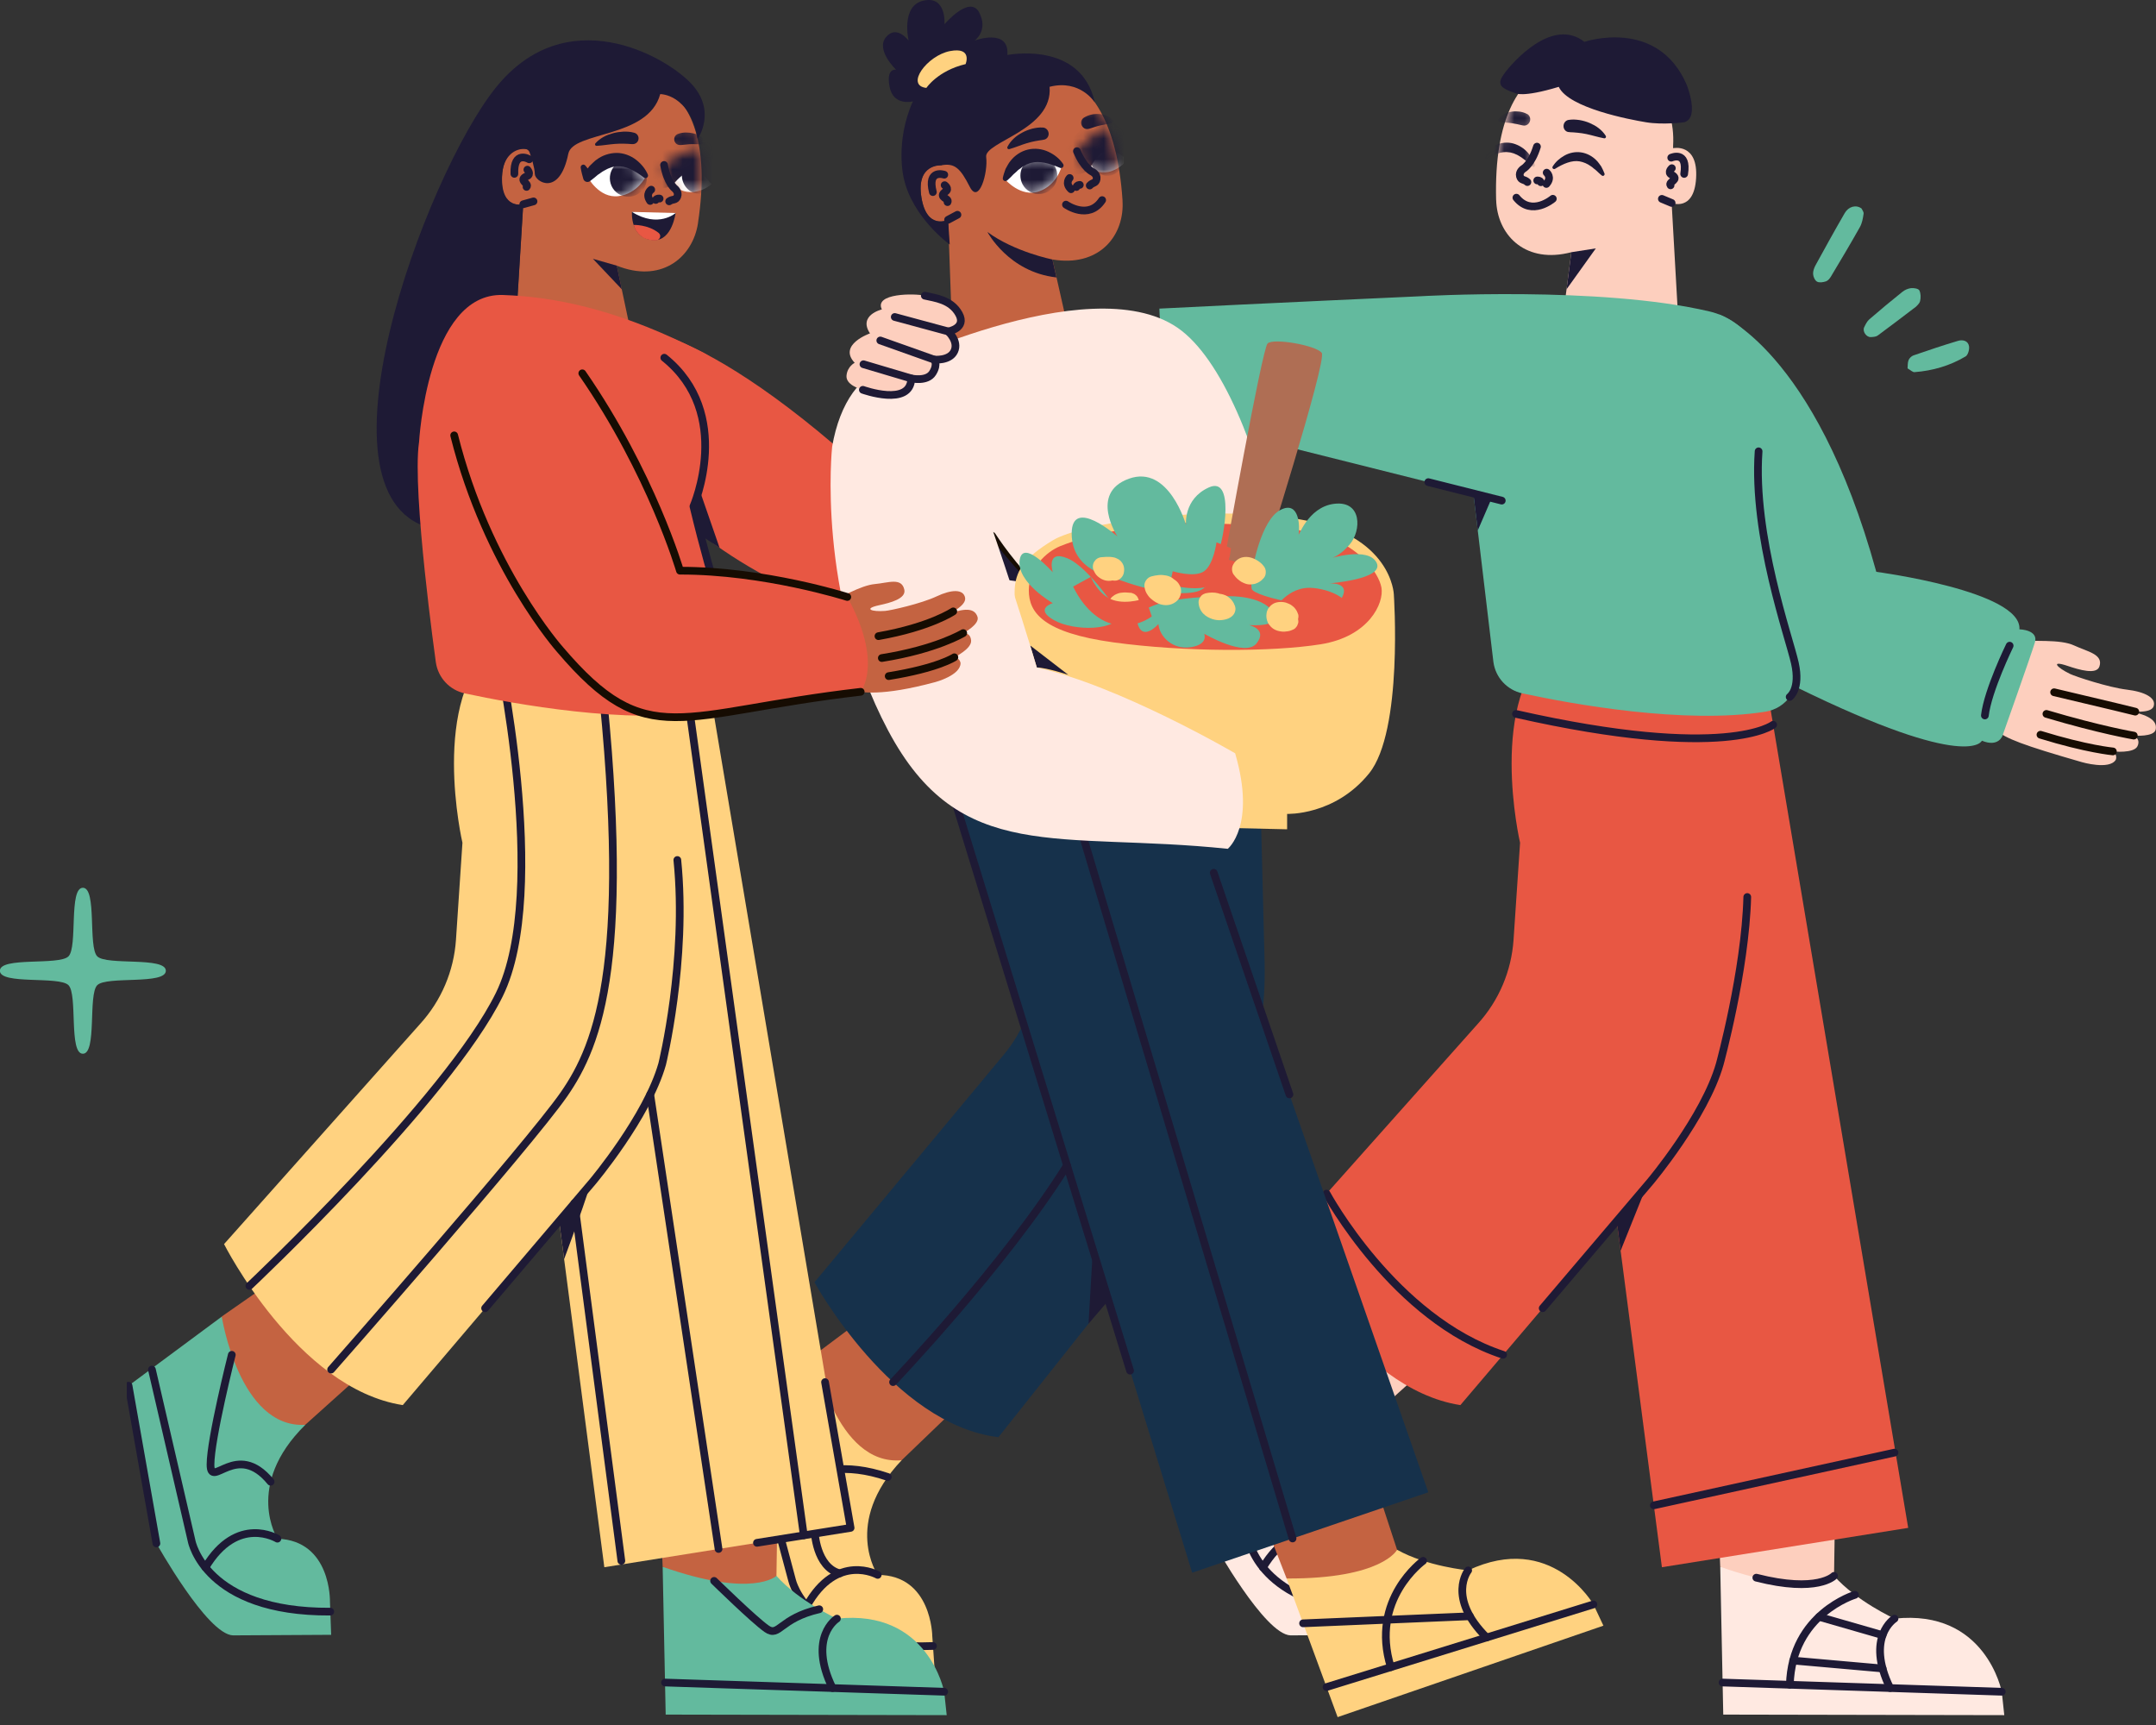 <svg width="210" height="168" viewBox="0 0 210 168" fill="none" xmlns="http://www.w3.org/2000/svg">
    <rect x="0" y="0" width="210" height="168" fill="#333333" stroke="none"/>
    <g clip-path="url(#clip0_264_13755)">
        <path d="M97.556 53.556C97.556 53.556 100.283 54.743 101.543 55.078C102.808 55.414 104.551 55.28 110.478 54.304C110.478 54.304 113.249 53.86 113.361 52.674C113.361 52.674 113.343 52.168 112.758 52.06C112.758 52.06 114.698 51.384 114.702 50.578C114.706 49.772 113.938 49.799 113.938 49.799C113.938 49.799 115.806 49.091 115.609 48.339C115.381 47.462 114.327 47.345 112.288 47.905C112.288 47.905 114.563 47.246 114.465 46.391C114.367 45.536 113.106 45.473 111.412 46.042C109.718 46.611 106.375 47.032 105.781 47.032C104.332 47.027 103.407 46.642 105.213 46.431C106.424 46.288 108.149 46.015 108.033 45.146C107.868 43.906 106.371 44.349 104.927 44.363C103.43 44.372 101.159 45.746 99.42 46.441C98.651 46.745 98.129 47.453 97.4 48.062C96.417 48.89 95.518 52.522 97.547 53.56L97.556 53.556Z" fill="#FDCFBE"/>
        <path d="M113.08 47.627C113.08 47.627 110.496 48.151 105.128 49.315" stroke="#160C02" stroke-width="0.75" stroke-linecap="round" stroke-linejoin="round"/>
        <path d="M113.942 49.799C113.942 49.799 110.773 50.699 105.347 51.541" stroke="#160C02" stroke-width="0.75" stroke-linecap="round" stroke-linejoin="round"/>
        <path d="M112.762 52.065C112.762 52.065 110.366 52.947 105.691 53.628" stroke="#160C02" stroke-width="0.75" stroke-linecap="round" stroke-linejoin="round"/>
        <path d="M59.489 31.856C59.489 31.856 66.47 29.751 84.46 46.145C84.46 46.145 98.102 41.743 99.451 45.218C99.451 45.218 101.172 44.443 101.36 45.728C101.548 47.009 102.393 55.267 102.393 55.267C102.393 55.267 102.571 56.498 100.792 56.592C100.792 56.592 99.809 66.309 82.324 59.637C56.436 49.759 57.942 34.072 57.942 34.072L59.493 31.856H59.489Z" fill="#E85743"/>
        <path d="M99.273 47.076C99.273 47.076 99.21 51.913 100.001 54.255" stroke="#1E1A35" stroke-width="0.75" stroke-linecap="round" stroke-linejoin="round"/>
        <path d="M167.555 152.594L167.85 166.986L195.222 167.04L194.977 164.765C194.977 164.765 193.439 156.678 184.531 157.641C184.531 157.641 180.83 155.953 178.64 153.476L167.555 152.594Z" fill="#FFE9E1"/>
        <path d="M167.783 163.865L194.977 164.761" stroke="#1E1A35" stroke-width="0.75" stroke-linecap="round" stroke-linejoin="round"/>
        <path d="M184.531 157.641C184.531 157.641 181.67 159.427 184.102 164.402" stroke="#1E1A35" stroke-width="0.75" stroke-linecap="round" stroke-linejoin="round"/>
        <path d="M180.683 155.321C180.683 155.321 174.528 157.153 174.336 164.08" stroke="#1E1A35" stroke-width="0.75" stroke-linecap="round" stroke-linejoin="round"/>
        <path d="M167.555 152.594L167.207 143.858L178.792 143.517L178.64 153.476C178.64 153.476 176.361 155.693 167.555 152.594Z" fill="#FDCFBE"/>
        <path d="M174.662 161.725L183.369 162.495" stroke="#1E1A35" stroke-width="0.75" stroke-linecap="round" stroke-linejoin="round"/>
        <path d="M177.179 157.466L183.369 159.248" stroke="#1E1A35" stroke-width="0.75" stroke-linecap="round" stroke-linejoin="round"/>
        <path d="M178.64 153.476C178.64 153.476 177.053 155.178 171.069 153.651" stroke="#1E1A35" stroke-width="0.75" stroke-linecap="round" stroke-linejoin="round"/>
        <path d="M124.611 128.225L115.529 134.956L118.246 150.315C118.246 150.315 123.181 159.186 125.697 159.271L135.262 159.217L135.146 155.997C135.146 155.997 135.294 150.037 130.033 149.858C130.033 149.858 126.748 144.686 132.737 138.775L124.611 128.225Z" fill="#FFE9E1"/>
        <path d="M117.808 133.384L121.679 150.095C121.679 150.095 122.98 157.032 135.182 156.96" stroke="#1E1A35" stroke-width="0.75" stroke-linecap="round" stroke-linejoin="round"/>
        <path d="M130.028 149.854C130.028 149.854 126.126 147.467 123.016 152.657" stroke="#1E1A35" stroke-width="0.75" stroke-linecap="round" stroke-linejoin="round"/>
        <path d="M115.529 134.956L118.246 150.315" stroke="#1E1A35" stroke-width="0.75" stroke-linecap="round" stroke-linejoin="round"/>
        <path d="M120.083 143.222C120.083 143.222 122.971 137.203 131.329 140.36" stroke="#1E1A35" stroke-width="0.75" stroke-linecap="round" stroke-linejoin="round"/>
        <path d="M121.563 130.482L124.03 145.394C124.03 145.394 124.035 148.9 126.341 149.58" stroke="#1E1A35" stroke-width="0.75" stroke-linecap="round" stroke-linejoin="round"/>
        <path d="M132.737 138.771L140.326 131.951L132.741 122.552L124.611 128.216C124.611 128.216 126.305 139.12 132.737 138.766V138.771Z" fill="#FDCFBE"/>
        <path d="M150.499 65.463L161.874 152.634L185.863 148.801L172.199 67.549L150.499 65.463Z" fill="#E85743"/>
        <path d="M172.28 69.515L169.71 91.471C169.638 100.171 166.451 108.554 160.735 115.096L142.244 136.845C131.941 135.251 124.835 121.164 124.835 121.164L143.947 99.705C145.994 97.453 147.219 94.569 147.424 91.524L148.059 82.08C148.059 82.08 144.756 67.894 151.375 62.718C157.999 57.541 172.284 69.515 172.284 69.515H172.28Z" fill="#E85743"/>
        <path d="M150.262 127.41L160.73 115.096C160.73 115.096 166.049 108.773 167.511 103.624C167.511 103.624 170 94.551 170.188 87.36" stroke="#1E1A35" stroke-width="0.75" stroke-linecap="round" stroke-linejoin="round"/>
        <path d="M161.088 146.607L184.531 141.471" stroke="#1E1A35" stroke-width="0.75" stroke-linecap="round" stroke-linejoin="round"/>
        <path d="M129.21 116.247C129.21 116.247 135.803 128.472 146.405 131.946" stroke="#1E1A35" stroke-width="0.75" stroke-linecap="round" stroke-linejoin="round"/>
        <path d="M157.476 118.925L157.852 121.808L160.382 115.508L157.476 118.925Z" fill="#1E1A35"/>
        <path d="M172.709 70.585C172.709 70.585 168.181 74.168 147.661 69.529" stroke="#1E1A35" stroke-width="0.75" stroke-linecap="round" stroke-linejoin="round"/>
        <path d="M191.423 68.006C191.423 68.006 193.376 70.25 194.378 71.091C195.374 71.933 197.01 72.565 202.781 74.226C202.781 74.226 205.471 75.014 206.084 73.993C206.084 73.993 206.285 73.527 205.802 73.183C205.802 73.183 207.845 73.402 208.193 72.677C208.542 71.951 207.836 71.642 207.836 71.642C207.836 71.642 209.829 71.803 209.972 71.042C210.142 70.151 209.239 69.591 207.156 69.224C207.156 69.224 209.494 69.605 209.767 68.79C210.044 67.975 208.931 67.375 207.156 67.164C205.382 66.954 202.182 65.897 201.645 65.642C200.34 65.015 199.67 64.272 201.391 64.854C202.548 65.243 204.22 65.736 204.492 64.903C204.877 63.712 203.33 63.47 202.021 62.861C200.666 62.23 198.025 62.494 196.157 62.373C195.33 62.319 194.556 62.731 193.636 62.973C192.393 63.3 190.029 66.197 191.419 68.006H191.423Z" fill="#FDCFBE"/>
        <path d="M207.983 69.309C207.983 69.309 205.422 68.673 200.076 67.42" stroke="#160C02" stroke-width="0.75" stroke-linecap="round" stroke-linejoin="round"/>
        <path d="M207.836 71.642C207.836 71.642 204.591 71.096 199.326 69.529" stroke="#160C02" stroke-width="0.75" stroke-linecap="round" stroke-linejoin="round"/>
        <path d="M205.802 73.183C205.802 73.183 203.263 72.954 198.745 71.557" stroke="#160C02" stroke-width="0.75" stroke-linecap="round" stroke-linejoin="round"/>
        <path d="M145.73 19.465C145.815 22.775 148.399 25.573 152.64 24.66L153.056 24.566L152.193 31.18C152.193 31.18 153.235 33.45 156.609 33.669C161.566 33.987 163.493 31.619 163.493 31.619L162.822 19.77C162.822 19.77 164.999 20.648 165.204 17.37C165.423 13.89 162.965 14.432 162.965 14.432V14.213C163.233 9.56 160.292 6.789 156.48 6.171L155.599 6.018C155.599 6.018 145.31 3.372 145.726 19.47L145.73 19.465Z" fill="#FDCFBE"/>
        <path d="M162.844 16.38C162.844 16.38 162.393 16.774 162.804 17.007C163.68 17.509 162.451 17.688 162.719 18.05" stroke="#1E1A35" stroke-width="0.75" stroke-linecap="round" stroke-linejoin="round"/>
        <path d="M162.782 15.359C162.782 15.359 164.413 14.629 164.042 16.94" stroke="#1E1A35" stroke-width="0.75" stroke-linecap="round" stroke-linejoin="round"/>
        <path d="M152.886 12.874C153.101 12.883 153.405 12.896 153.673 12.928C153.95 12.955 154.227 12.995 154.504 13.053C154.781 13.111 155.058 13.183 155.344 13.259C155.635 13.326 155.921 13.416 156.247 13.47H156.256C156.337 13.483 156.413 13.425 156.426 13.34C156.431 13.299 156.426 13.259 156.404 13.228C156.216 12.928 155.975 12.681 155.706 12.476C155.438 12.261 155.134 12.113 154.826 11.974C154.513 11.84 154.187 11.75 153.847 11.692C153.498 11.643 153.186 11.616 152.779 11.678C152.47 11.728 152.256 12.032 152.296 12.359C152.332 12.646 152.551 12.852 152.815 12.865H152.886V12.874Z" fill="#1E1A35"/>
        <mask id="mask0_264_13755" style="mask-type:luminance" maskUnits="userSpaceOnUse" x="146" y="9" width="4" height="4">
            <path d="M147.393 9.959C147.393 9.959 146.803 10.948 146.347 12.753C146.347 12.753 149.257 13.223 149.721 12.14C149.721 12.14 150.168 10.514 147.397 9.959H147.393Z" fill="white"/>
        </mask>
        <g mask="url(#mask0_264_13755)">
            <path d="M148.747 11.105C148.479 10.962 148.26 10.908 148.01 10.868C147.764 10.837 147.514 10.837 147.263 10.872C147.017 10.908 146.767 10.971 146.539 11.096C146.311 11.213 146.106 11.383 145.949 11.607C145.896 11.683 145.909 11.786 145.98 11.84C145.998 11.853 146.021 11.862 146.043 11.867H146.056C146.298 11.911 146.499 11.916 146.696 11.938C146.888 11.956 147.071 11.965 147.254 11.996C147.433 12.023 147.612 12.055 147.786 12.095C147.956 12.126 148.153 12.189 148.278 12.207L148.385 12.225C148.689 12.274 148.98 12.05 149.038 11.723C149.082 11.459 148.957 11.213 148.752 11.101L148.747 11.105Z" fill="#1E1A35"/>
        </g>
        <mask id="mask1_264_13755" style="mask-type:luminance" maskUnits="userSpaceOnUse" x="145" y="12" width="5" height="5">
            <path d="M146.481 12.252C146.481 12.252 145.931 13.922 145.784 16.604C145.784 16.604 147.214 17.41 148.381 16.68C148.921 16.344 149.266 15.565 149.713 14.325C149.713 14.325 148.461 12.69 146.481 12.247V12.252Z" fill="white"/>
        </mask>
        <g mask="url(#mask1_264_13755)">
            <path d="M144.327 15.332C144.608 14.862 145.011 14.495 145.498 14.222C145.985 13.949 146.593 13.823 147.183 13.926C147.768 14.038 148.291 14.334 148.676 14.723C148.872 14.912 149.024 15.14 149.181 15.35C149.306 15.583 149.427 15.816 149.525 16.058C149.556 16.134 149.52 16.224 149.44 16.255C149.391 16.277 149.333 16.264 149.293 16.233L149.279 16.224C149.078 16.067 148.904 15.901 148.729 15.74C148.537 15.601 148.363 15.444 148.18 15.323C147.987 15.216 147.813 15.077 147.612 15.014C147.518 14.97 147.424 14.92 147.326 14.907C147.228 14.889 147.134 14.84 147.035 14.84C146.253 14.692 145.399 15.073 144.595 15.574L144.577 15.583C144.492 15.637 144.38 15.61 144.327 15.525C144.291 15.467 144.291 15.391 144.327 15.332Z" fill="#1E1A35"/>
        </g>
        <path d="M151.237 16.21C151.518 15.762 151.907 15.418 152.377 15.153C152.841 14.889 153.422 14.755 153.999 14.84C154.571 14.925 155.094 15.211 155.47 15.592C155.666 15.776 155.805 16 155.961 16.206C156.082 16.434 156.194 16.662 156.283 16.9C156.314 16.989 156.27 17.083 156.185 17.119C156.127 17.142 156.064 17.128 156.019 17.092L156.001 17.079C155.809 16.927 155.644 16.761 155.478 16.604L155.215 16.394C155.13 16.326 155.054 16.241 154.956 16.192C154.607 15.937 154.24 15.789 153.865 15.717C153.11 15.579 152.26 15.95 151.478 16.434L151.465 16.443C151.384 16.492 151.281 16.465 151.232 16.389C151.197 16.331 151.201 16.264 151.232 16.21H151.237Z" fill="#1E1A35"/>
        <path d="M153.056 24.561L155.438 24.19L152.587 28.171L153.056 24.561Z" fill="#1E1A35"/>
        <path d="M162.822 19.765L161.87 19.367" stroke="#1E1A35" stroke-width="0.75" stroke-linecap="round" stroke-linejoin="round"/>
        <path d="M149.704 14.28C149.176 15.991 148.385 16.43 148.385 16.43C148.385 16.43 147.929 16.716 148.045 17.159C148.162 17.603 148.448 17.433 148.774 17.733" stroke="#1E1A35" stroke-width="0.75" stroke-linecap="round" stroke-linejoin="round"/>
        <path d="M149.73 17.576C149.73 17.576 149.798 17.562 149.909 17.594C150.021 17.625 150.084 17.75 150.084 17.75" stroke="#1E1A35" stroke-width="0.75" stroke-linecap="round" stroke-linejoin="round"/>
        <path d="M150.651 16.815C150.651 16.815 151.197 17.276 150.62 17.916" stroke="#1E1A35" stroke-width="0.75" stroke-linecap="round" stroke-linejoin="round"/>
        <path d="M151.25 19.358C151.25 19.358 149.199 21.113 147.701 19.251" stroke="#1E1A35" stroke-width="0.75" stroke-linecap="round" stroke-linejoin="round"/>
        <path d="M151.827 8.459C152.797 10.528 158.799 11.656 160.328 11.907C162.004 12.184 164.047 11.907 164.047 11.907C165.584 11.472 164.288 8.253 164.288 8.253C161.441 1.652 154.325 4.075 154.325 4.075C151.174 1.608 147.277 6.139 146.539 7.142C145.802 8.141 146.007 8.544 147.585 9.068C147.585 9.068 148.215 9.547 151.822 8.459H151.827Z" fill="#1E1A35"/>
        <path d="M172.016 38.38C172.494 34.686 170.134 31.189 166.514 30.333C155.832 27.817 138.27 28.856 138.27 28.856C138.27 28.856 122.425 29.572 112.927 30.056C112.927 30.056 112.981 33.325 114.067 40.673L143.509 48.053L145.462 64.478C145.668 65.991 146.798 67.209 148.291 67.531C153.141 68.575 164.074 70.563 171.945 69.314C174.036 68.982 175.368 67.025 174.912 64.952L170.912 46.893L172.016 38.38Z" fill="#63BA9E"/>
        <path d="M167.47 30.634C167.47 30.634 176.754 33.943 182.757 55.692C182.757 55.692 196.966 57.568 196.697 61.289C196.697 61.289 198.584 61.33 198.204 62.57C197.828 63.81 195.057 71.629 195.057 71.629C195.057 71.629 194.691 72.816 193.041 72.139C193.041 72.139 191.861 75.202 175.051 66.963C158.241 58.724 163.948 33.396 163.948 33.396L167.466 30.634H167.47Z" fill="#63BA9E"/>
        <path d="M174.318 67.876C174.318 67.876 175.391 67.129 174.827 64.585C174.264 62.042 170.711 52.19 171.292 43.955" stroke="#1E1A35" stroke-width="0.75" stroke-linecap="round" stroke-linejoin="round"/>
        <path d="M195.745 62.883C195.745 62.883 193.622 67.222 193.332 69.681" stroke="#1E1A35" stroke-width="0.75" stroke-linecap="round" stroke-linejoin="round"/>
        <path d="M139.12 46.956L146.276 48.756" stroke="#1E1A35" stroke-width="0.75" stroke-linecap="round" stroke-linejoin="round"/>
        <path d="M145.297 48.509L143.938 51.662L143.509 48.053L145.297 48.509Z" fill="#1E1A35"/>
        <path d="M109.334 19.519C109.553 22.824 107.242 25.847 102.933 25.332L102.513 25.273L103.984 31.78C103.984 31.78 103.152 34.14 99.818 34.668C94.91 35.443 92.774 33.267 92.774 33.267L92.349 21.404C92.349 21.404 90.262 22.479 89.752 19.237C89.212 15.794 91.71 16.103 91.71 16.103L91.697 15.883C90.995 11.275 93.668 8.244 97.404 7.272L98.267 7.039C98.267 7.039 108.27 3.453 109.338 19.519H109.334Z" fill="#C46341"/>
        <path d="M92.01 18.033C92.01 18.033 92.497 18.382 92.108 18.655C91.281 19.237 92.524 19.3 92.291 19.685" stroke="#1E1A35" stroke-width="0.75" stroke-linecap="round" stroke-linejoin="round"/>
        <path d="M91.974 17.016C91.974 17.016 90.28 16.443 90.865 18.709" stroke="#1E1A35" stroke-width="0.75" stroke-linecap="round" stroke-linejoin="round"/>
        <path d="M101.597 13.622C101.387 13.653 101.083 13.694 100.819 13.747C100.547 13.801 100.274 13.868 100.006 13.949C99.733 14.034 99.465 14.128 99.188 14.231C98.906 14.325 98.629 14.441 98.307 14.526H98.298C98.222 14.549 98.138 14.499 98.115 14.414C98.106 14.374 98.111 14.334 98.129 14.298C98.29 13.985 98.504 13.711 98.754 13.483C99 13.246 99.291 13.067 99.586 12.905C99.885 12.744 100.203 12.623 100.533 12.534C100.873 12.453 101.186 12.395 101.597 12.422C101.905 12.444 102.151 12.726 102.142 13.053C102.133 13.34 101.932 13.568 101.673 13.604L101.601 13.613L101.597 13.622Z" fill="#1E1A35"/>
        <mask id="mask2_264_13755" style="mask-type:luminance" maskUnits="userSpaceOnUse" x="104" y="10" width="5" height="4">
            <path d="M106.8 10.21C106.8 10.21 107.475 11.141 108.1 12.896C108.1 12.896 105.249 13.635 104.686 12.601C104.686 12.601 104.087 11.02 106.8 10.214V10.21Z" fill="white"/>
        </mask>
        <g mask="url(#mask2_264_13755)">
            <path d="M105.557 11.472C105.812 11.307 106.022 11.235 106.272 11.168C106.514 11.11 106.764 11.092 107.019 11.105C107.269 11.119 107.519 11.159 107.761 11.262C107.998 11.356 108.221 11.508 108.395 11.714C108.453 11.786 108.449 11.889 108.386 11.947C108.369 11.965 108.346 11.974 108.324 11.983H108.31C108.074 12.05 107.877 12.072 107.68 12.117C107.488 12.153 107.309 12.18 107.13 12.225C106.952 12.265 106.777 12.314 106.608 12.373C106.442 12.422 106.254 12.498 106.125 12.529L106.022 12.556C105.723 12.632 105.414 12.435 105.329 12.117C105.262 11.862 105.36 11.602 105.557 11.472Z" fill="#1E1A35"/>
        </g>
        <mask id="mask3_264_13755" style="mask-type:luminance" maskUnits="userSpaceOnUse" x="104" y="12" width="6" height="6">
            <path d="M107.917 12.408C107.917 12.408 108.619 14.02 109.017 16.676C109.017 16.676 107.667 17.612 106.438 16.994C105.87 16.707 105.454 15.964 104.896 14.773C104.896 14.773 105.991 13.031 107.922 12.404L107.917 12.408Z" fill="white"/>
        </mask>
        <g mask="url(#mask3_264_13755)">
            <path d="M104.976 15.516C104.976 15.516 106.974 11.665 110.469 14.226C110.469 14.226 110.049 16.035 108.275 16.662C106.5 17.289 104.981 15.516 104.981 15.516H104.976Z" fill="white"/>
            <mask id="mask4_264_13755" style="mask-type:luminance" maskUnits="userSpaceOnUse" x="104" y="13" width="7" height="4">
                <path d="M104.976 15.516C104.976 15.516 106.974 11.665 110.469 14.226C110.469 14.226 110.049 16.035 108.275 16.662C106.5 17.289 104.981 15.516 104.981 15.516H104.976Z" fill="white"/>
            </mask>
            <g mask="url(#mask4_264_13755)">
                <path d="M109.338 14.858C109.629 15.807 109.173 16.792 108.315 17.056C107.457 17.321 106.527 16.765 106.236 15.816C105.946 14.867 106.402 13.882 107.26 13.617C108.118 13.353 109.048 13.908 109.338 14.858Z" fill="#1E1A35"/>
            </g>
            <path d="M110.451 14.173C110.451 14.173 107.282 11.181 104.958 15.462" stroke="#1E1A35" stroke-width="3" stroke-linecap="round" stroke-linejoin="round"/>
        </g>
        <path d="M97.909 17.491C97.909 17.491 99.907 13.64 103.403 16.201C103.403 16.201 102.983 18.01 101.208 18.637C99.434 19.264 97.914 17.491 97.914 17.491H97.909Z" fill="white"/>
        <mask id="mask5_264_13755" style="mask-type:luminance" maskUnits="userSpaceOnUse" x="97" y="15" width="7" height="4">
            <path d="M97.909 17.491C97.909 17.491 99.907 13.64 103.403 16.201C103.403 16.201 102.983 18.01 101.208 18.637C99.434 19.264 97.914 17.491 97.914 17.491H97.909Z" fill="white"/>
        </mask>
        <g mask="url(#mask5_264_13755)">
            <path d="M102.768 16.241C103.367 17.383 102.647 18.749 101.369 18.888C100.654 18.968 99.939 18.588 99.603 17.952C99.004 16.81 99.724 15.444 101.002 15.306C101.718 15.225 102.433 15.605 102.768 16.241Z" fill="#1E1A35"/>
        </g>
        <path d="M103.215 16.331C102.719 16.129 102.218 15.946 101.749 15.852C101.275 15.758 100.833 15.749 100.435 15.861C100.332 15.874 100.238 15.928 100.14 15.964C100.091 15.982 100.042 16 99.992 16.017L99.849 16.103C99.76 16.165 99.648 16.192 99.559 16.268C99.465 16.34 99.38 16.416 99.277 16.483C99.17 16.541 99.09 16.644 99 16.725L98.71 16.98C98.526 17.173 98.343 17.37 98.12 17.558L98.093 17.58C97.981 17.67 97.82 17.656 97.731 17.544C97.682 17.482 97.664 17.401 97.677 17.329C97.735 17.034 97.838 16.747 97.941 16.456C98.093 16.188 98.227 15.901 98.437 15.655C98.835 15.149 99.434 14.728 100.122 14.567C100.81 14.401 101.534 14.508 102.116 14.782C102.706 15.059 103.193 15.444 103.55 15.968C103.631 16.085 103.599 16.241 103.483 16.322C103.412 16.371 103.322 16.38 103.242 16.349L103.211 16.335L103.215 16.331Z" fill="#1E1A35"/>
        <path d="M92.345 21.404L93.257 20.916" stroke="#1E1A35" stroke-width="0.75" stroke-linecap="round" stroke-linejoin="round"/>
        <path d="M104.896 14.723C105.579 16.376 106.406 16.738 106.406 16.738C106.406 16.738 106.889 16.98 106.813 17.433C106.737 17.885 106.438 17.741 106.143 18.068" stroke="#1E1A35" stroke-width="0.75" stroke-linecap="round" stroke-linejoin="round"/>
        <path d="M105.177 18.006C105.177 18.006 105.11 17.997 105.003 18.042C104.896 18.086 104.842 18.216 104.842 18.216" stroke="#1E1A35" stroke-width="0.75" stroke-linecap="round" stroke-linejoin="round"/>
        <path d="M104.189 17.334C104.189 17.334 103.689 17.845 104.324 18.431" stroke="#1E1A35" stroke-width="0.75" stroke-linecap="round" stroke-linejoin="round"/>
        <path d="M103.827 19.927C103.827 19.927 106.035 21.485 107.354 19.488" stroke="#1E1A35" stroke-width="0.75" stroke-linecap="round" stroke-linejoin="round"/>
        <path d="M91.706 16.103C91.706 16.103 89.198 15.924 89.748 19.237C90.28 22.439 92.345 21.404 92.345 21.404L92.506 23.814C92.506 23.814 88.876 21.216 88.023 17.334C88.023 17.334 87.151 13.814 88.917 9.874C88.917 9.874 87.022 10.371 86.651 8.468C86.28 6.565 87.285 6.793 87.285 6.793C87.285 6.793 85.261 4.872 86.297 3.618C87.335 2.364 88.505 3.963 88.505 3.963C88.505 3.963 87.701 0.555 89.958 0.058C92.211 -0.439 91.996 2.36 91.996 2.36C91.996 2.36 94.468 -0.555 95.38 1.227C96.292 3.009 94.928 3.95 94.928 3.95C94.928 3.95 98.334 2.687 98.12 5.356C98.12 5.356 105.302 3.909 106.639 9.977C106.639 9.977 105.213 7.693 102.232 8.454C102.589 12.655 95.854 13.806 96.055 15.292C96.256 16.779 95.358 19.967 94.455 18.189C93.552 16.412 92.998 15.852 91.701 16.098L91.706 16.103Z" fill="#1E1A35"/>
        <path d="M90.231 8.562C90.231 8.562 91.335 6.887 94.052 6.242C94.052 6.242 94.754 4.55 92.532 4.975C90.311 5.4 88.139 8.329 90.231 8.562Z" fill="#FFD280"/>
        <path d="M102.509 25.273C102.509 25.273 98.803 24.53 96.18 22.596C96.18 22.596 98.231 26.5 102.902 27.02L102.509 25.269V25.273Z" fill="#1E1A35"/>
        <path d="M125.317 153.727L130.288 167.232L156.176 158.326L155.201 156.253C155.201 156.253 151.116 149.115 143.004 152.939C143.004 152.939 138.959 152.554 136.08 150.933L125.313 153.727H125.317Z" fill="#FFD280"/>
        <path d="M129.21 164.304L155.201 156.257" stroke="#1E1A35" stroke-width="0.75" stroke-linecap="round" stroke-linejoin="round"/>
        <path d="M143.004 152.943C143.004 152.943 140.881 155.567 144.801 159.477" stroke="#1E1A35" stroke-width="0.75" stroke-linecap="round" stroke-linejoin="round"/>
        <path d="M138.615 152.012C138.615 152.012 133.398 155.756 135.472 162.369" stroke="#1E1A35" stroke-width="0.75" stroke-linecap="round" stroke-linejoin="round"/>
        <path d="M126.922 158.098L143.174 157.408" stroke="#1E1A35" stroke-width="0.75" stroke-linecap="round" stroke-linejoin="round"/>
        <path d="M125.317 153.727L122.139 145.586L132.978 141.475L136.08 150.937C136.08 150.937 134.65 153.776 125.313 153.731L125.317 153.727Z" fill="#C46341"/>
        <path d="M79.347 131.946L70.497 138.981L73.729 154.242C73.729 154.242 78.958 162.938 81.475 162.938L91.031 162.562L90.807 159.347C90.807 159.347 90.754 153.382 85.489 153.382C85.489 153.382 82.029 148.327 87.822 142.214L79.347 131.946Z" fill="#FFD280"/>
        <path d="M72.719 137.329L77.148 153.902C77.148 153.902 78.681 160.793 90.874 160.305" stroke="#1E1A35" stroke-width="0.75" stroke-linecap="round" stroke-linejoin="round"/>
        <path d="M85.493 153.382C85.493 153.382 81.51 151.13 78.578 156.423" stroke="#1E1A35" stroke-width="0.75" stroke-linecap="round" stroke-linejoin="round"/>
        <path d="M70.497 138.977L73.729 154.238" stroke="#1E1A35" stroke-width="0.75" stroke-linecap="round" stroke-linejoin="round"/>
        <path d="M75.329 147.086C75.329 147.086 78.015 140.969 86.472 143.844" stroke="#1E1A35" stroke-width="0.75" stroke-linecap="round" stroke-linejoin="round"/>
        <path d="M76.379 134.306L79.347 149.124C79.347 149.124 79.472 152.625 81.796 153.23" stroke="#1E1A35" stroke-width="0.75" stroke-linecap="round" stroke-linejoin="round"/>
        <path d="M87.822 142.214L95.179 135.144L87.281 126.009L79.347 131.946C79.347 131.946 81.408 142.787 87.822 142.214Z" fill="#C46341"/>
        <path d="M97.253 139.966L115.001 117.604C120.499 110.869 123.4 102.383 123.176 93.687L122.783 78.292L101.736 69.515L100.909 94.498C100.806 97.543 99.68 100.467 97.709 102.791L79.329 124.885C79.329 124.885 86.905 138.726 97.257 139.971L97.253 139.966Z" fill="#16314B"/>
        <path d="M88.841 64.392L116.119 153.167L139.12 145.335L111.967 67.558L88.841 64.392Z" fill="#16314B"/>
        <path d="M91.719 73.76L110.071 133.491" stroke="#1E1A35" stroke-width="0.75" stroke-linecap="round" stroke-linejoin="round"/>
        <path d="M125.898 149.836L100.895 66.045" stroke="#1E1A35" stroke-width="0.75" stroke-linecap="round" stroke-linejoin="round"/>
        <path d="M86.986 134.606C86.986 134.606 97.901 123.174 103.93 113.502" stroke="#1E1A35" stroke-width="0.75" stroke-linecap="round" stroke-linejoin="round"/>
        <path d="M118.22 85L125.595 106.588" stroke="#1E1A35" stroke-width="0.75" stroke-linecap="round" stroke-linejoin="round"/>
        <path d="M107.971 126.645L106.026 128.915L106.447 121.683L107.971 126.645Z" fill="#1E1A35"/>
        <path d="M85.35 36.244C85.35 36.244 105.977 25.963 114.675 31.905C123.373 37.847 128.661 67.652 124.866 72.757C121.071 77.858 99.273 91.242 85.35 36.249V36.244Z" fill="#FFE9E1"/>
        <path d="M96.631 52.178C96.631 52.178 98.79 55.558 101.414 57.824" stroke="#160C02" stroke-width="0.75" stroke-linecap="round" stroke-linejoin="round"/>
        <path d="M96.658 52.491L98.004 56.463L100.346 56.821C100.346 56.821 97.847 54.206 96.658 52.491Z" fill="#1E1A35"/>
        <g clip-path="url(#clip1_264_13755)">
            <path d="M135.762 57.879C135.762 57.879 135.578 52.061 126.484 50.561C117.39 49.062 105.321 50.934 102.539 52.627C99.756 54.313 98.826 55.626 98.826 57.693C98.826 57.693 98.826 71.202 102.169 75.514C105.513 79.826 108.85 79.08 108.85 79.08L109.034 80.393L125.369 80.766V79.266C125.369 79.266 130.012 79.453 133.349 75.327C136.692 71.202 135.762 57.879 135.762 57.879Z" fill="#FFD280"/>
            <path d="M103.277 53.187C106.351 51.924 112.279 50.841 116.368 50.934C120.45 51.028 126.022 51.214 129.174 52.247C132.333 53.28 134.279 55.72 134.555 57.219C134.832 58.719 133.349 62.005 128.613 62.751C123.878 63.504 115.338 63.504 108.473 62.564C101.602 61.624 100.21 59.658 100.21 57.499C100.21 55.339 101.885 53.754 103.27 53.187H103.277Z" fill="#E85743"/>
            <path d="M122.842 55.418C122.842 55.418 129.288 35.1 128.741 34.368C128.195 33.63 124.013 32.898 123.467 33.45C122.92 34.003 119.285 54.407 119.285 54.407L122.842 55.418Z" fill="#AF6E54"/>
            <path d="M118.682 53.754C119.236 52.269 120.258 46.343 117.752 47.469C115.246 48.595 115.523 51.128 115.523 51.128C115.523 51.128 113.854 45.216 109.957 46.622C106.06 48.029 108.842 52.247 108.842 52.247C108.842 52.247 104.384 48.308 104.384 51.967C104.384 55.626 108.282 56.186 108.282 56.186C108.282 56.186 113.045 58.209 116.261 57.685C118.192 57.37 117.993 55.555 118.675 53.747L118.682 53.754Z" fill="#63BA9E"/>
            <path d="M119.704 58.066C119.704 58.066 122.863 57.972 123.971 59.565C125.085 61.158 121.649 60.878 121.649 60.878C121.649 60.878 123.502 61.251 122.395 62.657C121.287 64.064 117.29 61.718 117.29 61.718C117.29 61.718 117.752 62.751 115.991 63.03C114.231 63.31 112.932 61.997 112.832 60.778C112.832 60.778 111.441 62.37 110.88 60.964C110.326 59.558 112.271 58.805 114.5 58.432C116.73 58.059 119.697 58.059 119.697 58.059L119.704 58.066Z" fill="#63BA9E"/>
            <path d="M122.004 55.418C122.004 55.418 122.799 50.676 124.702 49.672C126.604 48.667 126.597 51.386 126.498 51.989C126.398 52.592 127.293 49.363 129.991 49.062C132.688 48.76 132.589 51.688 131.489 52.993C130.388 54.306 129.494 54.407 129.494 54.407C129.494 54.407 133.285 53.194 134.087 54.809C134.882 56.423 129.394 56.825 129.394 56.825C129.394 56.825 131.588 56.624 130.693 58.238C129.792 59.852 122.011 58.138 121.912 57.327C121.812 56.523 122.011 55.411 122.011 55.411L122.004 55.418Z" fill="#63BA9E"/>
            <path d="M119.889 53.381C119.889 53.381 119.804 55.454 118.497 56.667C117.191 57.879 113.947 56.947 113.947 56.947L114.224 55.634C114.224 55.634 116.36 56.294 117.283 55.634C118.213 54.974 118.49 52.821 118.49 52.821L119.882 53.381H119.889Z" fill="#E85743"/>
            <path d="M109.063 59.816C109.063 59.816 106.124 55.275 103.98 54.378C101.836 53.481 102.546 55.741 102.546 55.741C102.546 55.741 99.607 52.398 99.316 54.565C99.025 56.731 102.546 58.74 102.546 58.74C102.546 58.74 100.693 59.278 102.659 60.397C104.633 61.51 108.85 61.438 109.07 59.816H109.063Z" fill="#63BA9E"/>
            <path d="M114.834 56.882C114.699 56.688 114.6 56.588 114.401 56.452C114.387 56.444 114.373 56.437 114.359 56.43C114.316 56.394 114.28 56.358 114.231 56.322C114.046 56.186 113.819 56.093 113.592 56.05C113.35 56.007 113.109 55.978 112.861 56.007C112.612 56.035 112.364 56.071 112.129 56.143C111.938 56.2 111.782 56.315 111.661 56.473C111.547 56.624 111.455 56.832 111.469 57.033C111.483 57.312 111.547 57.542 111.682 57.786C111.782 57.965 111.909 58.13 112.058 58.267C112.357 58.546 112.74 58.797 113.145 58.884C113.429 58.948 113.67 58.955 113.954 58.891C114.209 58.833 114.486 58.676 114.671 58.489C115.083 58.08 115.175 57.377 114.834 56.889V56.882Z" fill="#FFD280"/>
            <path d="M120.3 59.049C120.229 58.841 120.144 58.676 120.016 58.503C119.889 58.338 119.754 58.216 119.576 58.094C119.441 58.001 119.278 57.937 119.129 57.894C119.023 57.858 118.902 57.843 118.788 57.829C118.753 57.815 118.717 57.793 118.682 57.786C118.263 57.671 117.83 57.693 117.411 57.786C117.34 57.815 117.269 57.85 117.191 57.879C117.084 57.937 116.999 58.016 116.935 58.116C116.815 58.274 116.73 58.475 116.744 58.676C116.765 59.092 116.921 59.472 117.212 59.773C117.454 60.017 117.766 60.182 118.085 60.29C118.348 60.376 118.646 60.419 118.923 60.397C119.257 60.369 119.612 60.297 119.889 60.103C120.052 59.981 120.18 59.859 120.258 59.666C120.336 59.486 120.371 59.257 120.3 59.07V59.049Z" fill="#FFD280"/>
            <path d="M123.183 55.261C123.09 55.139 123.005 55.017 122.892 54.909C122.778 54.801 122.657 54.708 122.529 54.622C122.458 54.572 122.387 54.529 122.309 54.493C122.167 54.421 122.018 54.356 121.869 54.313C121.585 54.227 121.259 54.213 120.968 54.292C120.613 54.392 120.293 54.644 120.123 54.974C120.038 55.117 120.002 55.268 120.002 55.44C120.002 55.605 120.045 55.763 120.123 55.906C120.258 56.086 120.393 56.265 120.563 56.408C120.67 56.495 120.783 56.588 120.904 56.66C121.024 56.731 121.166 56.789 121.294 56.839C121.486 56.911 121.706 56.939 121.905 56.911C122.061 56.889 122.196 56.882 122.338 56.825C122.48 56.767 122.622 56.71 122.742 56.617C122.806 56.566 122.863 56.523 122.927 56.473C122.941 56.466 122.941 56.444 122.948 56.437C123.097 56.315 123.218 56.157 123.261 55.971C123.31 55.741 123.31 55.461 123.168 55.261H123.183Z" fill="#FFD280"/>
            <path d="M127.918 57.269C125.362 56.99 123.971 59.565 123.971 59.565L125.412 60.548C125.412 60.548 126.107 59.472 126.988 59.185C127.868 58.905 129.728 59.422 130.189 59.938L131.304 58.812C131.304 58.812 130.466 57.542 127.918 57.262V57.269Z" fill="#E85743"/>
            <path d="M110.937 58.905C110.937 58.905 110.937 58.841 110.944 58.819C110.958 58.683 110.93 58.539 110.908 58.403C110.88 58.331 110.844 58.26 110.816 58.181C110.759 58.073 110.681 57.987 110.582 57.922C110.525 57.865 110.461 57.829 110.383 57.807C110.277 57.75 110.156 57.721 110.035 57.728C109.822 57.714 109.609 57.685 109.396 57.707C109.233 57.721 109.048 57.736 108.892 57.8C108.779 57.843 108.658 57.886 108.559 57.951C108.48 58.001 108.402 58.066 108.331 58.123C108.31 58.138 108.289 58.159 108.275 58.173C108.189 58.26 108.126 58.353 108.09 58.468C108.033 58.575 108.005 58.697 108.012 58.819C108.026 58.898 108.033 58.984 108.047 59.063C108.09 59.221 108.168 59.35 108.282 59.465C108.338 59.529 108.409 59.58 108.48 59.637C108.551 59.694 108.615 59.745 108.693 59.788C108.722 59.802 108.75 59.809 108.779 59.824C108.807 59.845 108.821 59.874 108.85 59.888C108.871 59.902 108.899 59.917 108.928 59.924C109.02 59.967 109.105 60.01 109.197 60.039C109.318 60.075 109.446 60.089 109.574 60.096C109.765 60.103 109.943 60.053 110.12 59.989C110.177 59.981 110.227 59.981 110.284 59.967C110.575 59.902 110.859 59.623 110.915 59.328C110.944 59.178 110.951 59.049 110.944 58.905H110.937Z" fill="#FFD280"/>
            <path d="M126.427 59.795C126.399 59.702 126.356 59.608 126.313 59.515C126.299 59.486 126.292 59.465 126.271 59.443C126.207 59.336 126.129 59.235 126.036 59.142C125.944 59.056 125.838 58.977 125.738 58.905C125.689 58.876 125.639 58.848 125.589 58.826C125.469 58.776 125.348 58.719 125.227 58.683C125.099 58.647 124.965 58.633 124.837 58.625C124.78 58.625 124.73 58.625 124.673 58.625C124.553 58.64 124.418 58.647 124.297 58.683C124.184 58.719 124.063 58.762 123.964 58.833C123.772 58.962 123.68 59.063 123.545 59.242C123.531 59.264 123.516 59.278 123.509 59.3C123.467 59.386 123.424 59.486 123.396 59.58C123.389 59.601 123.381 59.63 123.381 59.651C123.367 59.759 123.346 59.867 123.346 59.974C123.346 60.118 123.367 60.275 123.41 60.412C123.438 60.512 123.488 60.613 123.531 60.713C123.545 60.742 123.566 60.77 123.587 60.799C123.736 61 123.829 61.1 124.035 61.244C124.148 61.323 124.29 61.38 124.418 61.423C124.56 61.474 124.716 61.488 124.865 61.509C124.943 61.517 125.028 61.524 125.107 61.517C125.334 61.502 125.582 61.474 125.795 61.38C125.866 61.352 125.937 61.316 126.015 61.287C126.122 61.23 126.207 61.151 126.271 61.05C126.328 60.993 126.363 60.928 126.384 60.849C126.441 60.742 126.47 60.62 126.462 60.498C126.462 60.426 126.441 60.361 126.434 60.29C126.477 60.132 126.491 59.96 126.441 59.802L126.427 59.795Z" fill="#FFD280"/>
            <path d="M109.496 55.433C109.488 55.347 109.481 55.253 109.46 55.167C109.439 55.074 109.389 54.974 109.347 54.895C109.339 54.873 109.325 54.859 109.318 54.844C109.261 54.766 109.212 54.687 109.141 54.622C109.006 54.5 108.906 54.435 108.743 54.371C108.658 54.335 108.58 54.299 108.495 54.285C108.367 54.263 108.232 54.242 108.097 54.235C107.976 54.227 107.856 54.235 107.735 54.235C107.607 54.242 107.487 54.256 107.359 54.263C107.195 54.263 107.039 54.306 106.897 54.385C106.791 54.443 106.706 54.522 106.642 54.622C106.564 54.708 106.507 54.816 106.478 54.938C106.436 55.103 106.436 55.261 106.478 55.425C106.578 55.691 106.699 55.942 106.919 56.129C107.132 56.308 107.352 56.452 107.629 56.523C107.87 56.581 108.118 56.588 108.36 56.53C108.58 56.573 108.828 56.559 109.02 56.43C109.219 56.301 109.368 56.114 109.439 55.885C109.446 55.856 109.453 55.827 109.46 55.799C109.474 55.698 109.503 55.583 109.496 55.483C109.496 55.469 109.496 55.461 109.496 55.447V55.433Z" fill="#FFD280"/>
            <path d="M111.583 58.252C111.583 58.252 109.865 58.912 108.424 58.439C106.983 57.972 106.244 56.186 106.244 56.186L104.526 57.126C104.945 58.016 106.244 60.268 108.424 60.785C110.603 61.301 112.186 60.032 112.186 60.032L111.583 58.252Z" fill="#E85743"/>
        </g>
        <path d="M100.989 65.006L100.345 62.865L104.055 65.722C104.055 65.722 101.999 65.033 100.989 65.006Z" fill="#1E1A35"/>
        <path d="M81.05 43.539C81.05 43.539 79.486 57.882 86.481 71.1C93.476 84.319 103.085 80.947 119.587 82.667C119.587 82.667 122.372 80.441 120.307 73.366C120.307 73.366 109.034 66.775 100.985 65.006C100.985 65.006 97.092 51.693 92.6 40.673C89.516 33.11 82.565 34.614 81.046 43.539H81.05Z" fill="#FFE9E1"/>
        <path d="M84.045 37.964C84.045 37.964 88.702 39.648 88.76 36.858C88.76 36.858 90.293 37.207 90.843 36.32C91.397 35.434 90.973 35.017 90.973 35.017C90.973 35.017 92.492 35.183 92.948 34.207C93.409 33.235 92.358 32.281 92.358 32.281C92.358 32.281 94.177 31.972 93.4 30.571C92.622 29.169 91.062 29.026 90.079 28.797C89.1 28.565 85.113 28.533 85.895 30.136C85.895 30.136 83.558 30.687 84.738 32.469C84.738 32.469 81.582 33.571 83.249 35.335C83.249 35.335 82.547 35.671 82.454 36.562C82.36 37.458 83.687 37.865 84.045 37.959V37.964Z" fill="#FDCFBE"/>
        <path d="M84.045 37.964C84.045 37.964 88.702 39.648 88.76 36.858C88.76 36.858 90.293 37.207 90.843 36.32C91.397 35.434 90.973 35.017 90.973 35.017C90.973 35.017 92.492 35.183 92.948 34.207C93.409 33.235 92.358 32.281 92.358 32.281C92.358 32.281 94.177 31.972 93.4 30.571C92.622 29.169 91.062 29.026 90.079 28.797" stroke="#1E1A35" stroke-width="0.75" stroke-linecap="round" stroke-linejoin="round"/>
        <path d="M88.76 36.858L84.103 35.474" stroke="#1E1A35" stroke-width="0.75" stroke-linecap="round" stroke-linejoin="round"/>
        <path d="M90.973 35.017L85.743 33.159" stroke="#1E1A35" stroke-width="0.75" stroke-linecap="round" stroke-linejoin="round"/>
        <path d="M92.363 32.281L87.151 30.871" stroke="#1E1A35" stroke-width="0.75" stroke-linecap="round" stroke-linejoin="round"/>
        <path d="M67.99 21.718C67.494 24.996 64.579 27.454 60.476 26.021L60.074 25.873L61.227 31.319C61.227 31.319 59.582 31.91 56.203 31.704C51.238 31.404 50.411 28.811 50.411 28.811L50.961 19.891C50.961 19.891 48.69 20.491 48.891 17.209C49.106 13.725 51.479 14.567 51.479 14.567L51.51 14.352C51.814 9.695 55.081 7.303 58.948 7.165L59.842 7.124C59.842 7.124 70.399 5.777 67.985 21.722L67.99 21.718Z" fill="#C46341"/>
        <path d="M51.367 16.524C51.367 16.524 51.77 16.971 51.331 17.155C50.397 17.544 51.6 17.876 51.287 18.203" stroke="#1E1A35" stroke-width="0.75" stroke-linecap="round" stroke-linejoin="round"/>
        <path d="M51.55 15.516C51.55 15.516 50.017 14.589 50.102 16.931" stroke="#1E1A35" stroke-width="0.75" stroke-linecap="round" stroke-linejoin="round"/>
        <path d="M61.527 14.034C61.312 14.02 61.008 13.993 60.74 13.993C60.463 13.989 60.181 13.993 59.9 14.016C59.618 14.038 59.332 14.074 59.042 14.11C58.747 14.141 58.452 14.191 58.116 14.204H58.107C58.027 14.204 57.96 14.146 57.955 14.065C57.955 14.025 57.969 13.989 57.991 13.962C58.215 13.707 58.487 13.501 58.778 13.34C59.068 13.17 59.39 13.067 59.717 12.973C60.043 12.883 60.383 12.838 60.722 12.82C61.075 12.811 61.388 12.82 61.786 12.932C62.085 13.013 62.26 13.322 62.179 13.622C62.108 13.886 61.862 14.052 61.603 14.034H61.531H61.527Z" fill="#1E1A35"/>
        <mask id="mask6_264_13755" style="mask-type:luminance" maskUnits="userSpaceOnUse" x="64" y="12" width="5" height="3">
            <path d="M67.516 12.063C67.516 12.063 67.977 13.12 68.209 14.97C68.209 14.97 65.259 15.077 64.933 13.94C64.933 13.94 64.687 12.265 67.516 12.059V12.063Z" fill="white"/>
        </mask>
        <g mask="url(#mask6_264_13755)">
            <path d="M66.032 13.044C66.318 12.941 66.542 12.914 66.796 12.905C67.047 12.905 67.297 12.932 67.538 12.99C67.78 13.053 68.017 13.138 68.227 13.277C68.437 13.411 68.62 13.591 68.745 13.819C68.785 13.895 68.759 13.989 68.687 14.029C68.665 14.043 68.642 14.047 68.62 14.047H68.607C68.361 14.061 68.164 14.043 67.963 14.047C67.766 14.047 67.588 14.034 67.404 14.038C67.221 14.038 67.042 14.052 66.864 14.074C66.694 14.088 66.488 14.119 66.359 14.123H66.251C65.943 14.141 65.684 13.899 65.67 13.591C65.661 13.34 65.813 13.125 66.037 13.044H66.032Z" fill="#1E1A35"/>
        </g>
        <mask id="mask7_264_13755" style="mask-type:luminance" maskUnits="userSpaceOnUse" x="64" y="14" width="5" height="6">
            <path d="M68.137 14.459C68.137 14.459 68.477 16.188 68.294 18.87C68.294 18.87 66.77 19.492 65.701 18.624C65.205 18.221 64.964 17.406 64.669 16.116C64.669 16.116 66.113 14.647 68.137 14.455V14.459Z" fill="white"/>
        </mask>
        <g mask="url(#mask7_264_13755)">
            <path d="M64.593 16.864C64.593 16.864 67.377 13.528 70.243 16.788C70.243 16.788 69.442 18.467 67.57 18.7C65.701 18.933 64.593 16.864 64.593 16.864Z" fill="white"/>
            <mask id="mask8_264_13755" style="mask-type:luminance" maskUnits="userSpaceOnUse" x="64" y="15" width="7" height="4">
                <path d="M64.593 16.864C64.593 16.864 67.377 13.528 70.243 16.788C70.243 16.788 69.442 18.467 67.57 18.7C65.701 18.933 64.593 16.864 64.593 16.864Z" fill="white"/>
            </mask>
            <g mask="url(#mask8_264_13755)">
                <path d="M69.657 16.927C69.737 17.921 69.076 18.785 68.182 18.857C67.288 18.928 66.497 18.185 66.416 17.191C66.336 16.197 66.998 15.332 67.891 15.261C68.785 15.189 69.577 15.932 69.657 16.927Z" fill="#1E1A35"/>
            </g>
            <path d="M70.234 16.73C70.234 16.73 67.78 13.116 64.584 16.806" stroke="#1E1A35" stroke-width="3" stroke-linecap="round" stroke-linejoin="round"/>
        </g>
        <path d="M57.254 17.267C57.254 17.267 60.038 13.931 62.903 17.191C62.903 17.191 62.103 18.87 60.231 19.103C58.362 19.336 57.254 17.267 57.254 17.267Z" fill="white"/>
        <mask id="mask9_264_13755" style="mask-type:luminance" maskUnits="userSpaceOnUse" x="57" y="15" width="6" height="5">
            <path d="M57.254 17.267C57.254 17.267 60.038 13.931 62.903 17.191C62.903 17.191 62.103 18.87 60.231 19.103C58.362 19.336 57.254 17.267 57.254 17.267Z" fill="white"/>
        </mask>
        <g mask="url(#mask9_264_13755)">
            <path d="M62.935 16.859C63.279 18.104 62.278 19.282 60.995 19.148C60.28 19.072 59.663 18.548 59.471 17.849C59.127 16.604 60.128 15.426 61.41 15.561C62.126 15.637 62.742 16.161 62.935 16.859Z" fill="#1E1A35"/>
        </g>
        <path d="M62.698 17.276C62.278 16.958 61.822 16.658 61.379 16.465C60.937 16.264 60.494 16.17 60.078 16.201C59.971 16.188 59.868 16.228 59.766 16.246L59.609 16.273L59.457 16.335C59.354 16.38 59.247 16.398 59.149 16.456C59.046 16.51 58.948 16.568 58.84 16.622C58.626 16.725 58.443 16.9 58.228 17.025C58.036 17.191 57.835 17.361 57.62 17.522L57.468 17.639C57.285 17.777 57.021 17.741 56.883 17.553C56.851 17.513 56.829 17.464 56.816 17.419C56.713 17.065 56.619 16.707 56.561 16.331C56.539 16.188 56.637 16.058 56.78 16.035C56.869 16.022 56.954 16.058 57.012 16.12C57.263 16.407 57.482 16.707 57.687 17.012L56.883 16.909C57.053 16.658 57.236 16.412 57.423 16.17C57.531 16.058 57.647 15.95 57.763 15.843C57.884 15.74 57.987 15.619 58.134 15.534C58.653 15.14 59.346 14.902 60.047 14.893C60.758 14.889 61.428 15.162 61.938 15.547C62.447 15.946 62.845 16.416 63.1 16.994C63.158 17.124 63.1 17.271 62.97 17.329C62.885 17.37 62.787 17.356 62.716 17.303L62.693 17.285L62.698 17.276Z" fill="#1E1A35"/>
        <path d="M60.079 25.873L57.754 25.206L60.566 28.175L60.079 25.873Z" fill="#1E1A35"/>
        <path d="M65.809 20.746C65.809 20.746 64.106 20.921 61.553 20.639C61.553 20.639 61.348 23.299 63.699 23.384C65.464 23.446 65.804 20.746 65.804 20.746H65.809Z" fill="#1E1A35"/>
        <path d="M61.723 21.906C61.723 21.906 63.109 21.852 64.146 22.676C64.45 22.918 64.302 23.37 63.909 23.406C63.627 23.433 63.257 23.393 62.774 23.213C62.774 23.213 61.96 22.842 61.723 21.906Z" fill="#E85743"/>
        <path d="M65.809 20.746C65.809 20.746 64.137 22.251 61.554 20.639L65.809 20.746Z" fill="white"/>
        <path d="M50.969 19.891L51.966 19.613" stroke="#1E1A35" stroke-width="0.75" stroke-linecap="round" stroke-linejoin="round"/>
        <path d="M64.682 16.067C64.995 17.831 65.724 18.364 65.724 18.364C65.724 18.364 66.144 18.704 65.974 19.13C65.804 19.555 65.54 19.349 65.178 19.609" stroke="#1E1A35" stroke-width="0.75" stroke-linecap="round" stroke-linejoin="round"/>
        <path d="M64.249 19.34C64.249 19.34 64.186 19.318 64.07 19.34C63.958 19.358 63.873 19.474 63.873 19.474" stroke="#1E1A35" stroke-width="0.75" stroke-linecap="round" stroke-linejoin="round"/>
        <path d="M63.431 18.471C63.431 18.471 62.832 18.866 63.328 19.573" stroke="#1E1A35" stroke-width="0.75" stroke-linecap="round" stroke-linejoin="round"/>
        <path d="M51.139 14.504C51.34 14.517 51.519 14.643 51.582 14.835C51.752 15.328 52.091 16.371 52.091 16.936C52.091 17.688 54.492 19.233 55.354 14.974C55.806 12.758 63.131 13.519 64.307 9.166C64.307 9.166 67.159 9.122 67.954 13.519C67.954 13.519 69.876 10.819 67.293 8.105C64.709 5.391 55.113 0.018 48.27 8.562C41.427 17.106 29.555 49.06 42.401 51.541C55.251 54.022 50.42 28.811 50.42 28.811L50.969 19.891C50.969 19.891 48.797 20.469 48.9 17.209C48.967 15.077 50.263 14.45 51.139 14.504Z" fill="#1E1A35"/>
        <path d="M64.544 152.594L64.839 166.986L92.211 167.04L91.965 164.765C91.965 164.765 90.427 156.678 81.519 157.641C81.519 157.641 77.819 155.953 75.628 153.476L64.544 152.594Z" fill="#63BA9E"/>
        <path d="M64.776 163.865L91.965 164.761" stroke="#1E1A35" stroke-width="0.75" stroke-linecap="round" stroke-linejoin="round"/>
        <path d="M81.519 157.641C81.519 157.641 78.659 159.427 81.09 164.402" stroke="#1E1A35" stroke-width="0.75" stroke-linecap="round" stroke-linejoin="round"/>
        <path d="M64.544 152.594L64.195 143.858L75.78 143.517L75.628 153.476C75.628 153.476 73.349 155.693 64.544 152.594Z" fill="#C46341"/>
        <path d="M69.554 153.964C69.554 153.964 73.443 157.771 74.676 158.63C75.91 159.49 75.928 157.614 79.799 156.727" stroke="#1E1A35" stroke-width="0.75" stroke-linecap="round" stroke-linejoin="round"/>
        <path d="M21.604 128.225L12.522 134.956L15.239 150.315C15.239 150.315 20.174 159.186 22.69 159.271L32.255 159.217L32.139 155.997C32.139 155.997 32.286 150.037 27.026 149.858C27.026 149.858 23.74 144.686 29.73 138.775L21.604 128.225Z" fill="#63BA9E"/>
        <path d="M14.797 133.384L18.668 150.095C18.668 150.095 19.968 157.032 32.17 156.96" stroke="#1E1A35" stroke-width="0.75" stroke-linecap="round" stroke-linejoin="round"/>
        <path d="M27.021 149.854C27.021 149.854 23.119 147.467 20.008 152.657" stroke="#1E1A35" stroke-width="0.75" stroke-linecap="round" stroke-linejoin="round"/>
        <path d="M12.522 134.956L15.235 150.315" stroke="#1E1A35" stroke-width="0.75" stroke-linecap="round" stroke-linejoin="round"/>
        <path d="M29.725 138.771L37.315 131.951L29.73 122.552L21.599 128.216C21.599 128.216 23.294 139.12 29.725 138.766V138.771Z" fill="#C46341"/>
        <path d="M22.578 131.946C22.578 131.946 20.504 140.154 20.504 142.635C20.504 145.116 23.039 140.257 26.36 144.31" stroke="#1E1A35" stroke-width="0.75" stroke-linecap="round" stroke-linejoin="round"/>
        <path d="M47.487 65.463L58.863 152.634L82.851 148.801L69.188 67.549L47.487 65.463Z" fill="#FFD280"/>
        <path d="M69.268 69.515L66.698 91.471C66.627 100.171 63.44 108.554 57.723 115.096L39.232 136.845C28.93 135.251 21.823 121.164 21.823 121.164L40.935 99.705C42.982 97.453 44.207 94.569 44.413 91.524L45.043 82.08C45.043 82.08 41.74 67.894 48.359 62.718C54.983 57.541 69.268 69.515 69.268 69.515Z" fill="#FFD280"/>
        <path d="M47.251 127.41L57.719 115.096C57.719 115.096 63.038 108.773 64.499 103.624C64.499 103.624 66.966 93.602 65.974 83.755" stroke="#1E1A35" stroke-width="0.75" stroke-linecap="round" stroke-linejoin="round"/>
        <path d="M73.729 150.257L82.851 148.801L80.362 134.606" stroke="#1E1A35" stroke-width="0.75" stroke-linecap="round" stroke-linejoin="round"/>
        <path d="M78.292 149.527L66.966 67.751" stroke="#1E1A35" stroke-width="0.75" stroke-linecap="round" stroke-linejoin="round"/>
        <path d="M69.988 150.857L63.333 106.588" stroke="#1E1A35" stroke-width="0.75" stroke-linecap="round" stroke-linejoin="round"/>
        <path d="M55.953 117.174L60.521 152.012" stroke="#1E1A35" stroke-width="0.75" stroke-linecap="round" stroke-linejoin="round"/>
        <path d="M24.29 125.238C24.29 125.238 43.639 107.036 48.636 96.862C53.633 86.688 48.359 62.722 48.359 62.722" stroke="#1E1A35" stroke-width="0.75" stroke-linecap="round" stroke-linejoin="round"/>
        <path d="M32.251 133.384C32.251 133.384 51.533 111.478 54.921 106.592C58.309 101.707 61.782 93.347 58.192 62.722" stroke="#1E1A35" stroke-width="0.75" stroke-linecap="round" stroke-linejoin="round"/>
        <path d="M54.465 118.925L54.947 122.623C54.947 122.623 56.641 118.119 57.508 115.347C57.508 115.347 55.064 118.136 54.465 118.925Z" fill="#1E1A35"/>
        <path d="M40.814 43.105C40.814 43.105 41.606 28.48 48.989 28.73C53.888 28.896 59.708 30.056 67.06 33.634C70.403 35.264 69.487 34.686 69.009 38.38L67.543 49.311L71.901 64.952C72.361 67.021 71.025 68.982 68.933 69.314C61.062 70.559 50.134 68.57 45.28 67.531C43.791 67.214 42.656 65.991 42.45 64.478C42.45 64.478 40.122 47.945 40.81 43.1L40.814 43.105Z" fill="#E85743"/>
        <path d="M71.311 67.876C71.311 67.876 72.383 67.129 71.82 64.585C71.257 62.042 69.496 57.483 67.543 49.315C67.543 49.315 71.494 40.292 64.705 34.838" stroke="#1E1A35" stroke-width="0.75" stroke-linecap="round" stroke-linejoin="round"/>
        <path d="M78.972 65.982C78.972 65.982 81.542 66.967 82.713 67.205C83.884 67.446 85.824 67.85 91.098 66.43C91.098 66.43 93.561 65.781 93.561 64.581C93.561 64.581 93.498 64.075 92.962 64.012C92.962 64.012 94.656 63.188 94.589 62.382C94.522 61.571 93.829 61.657 93.829 61.657C93.829 61.657 95.456 60.806 95.21 60.071C94.924 59.207 93.963 59.171 92.171 59.888C92.171 59.888 94.168 59.059 94.003 58.209C93.838 57.362 92.693 57.389 91.214 58.088C89.734 58.786 86.749 59.458 86.213 59.498C84.903 59.601 84.036 59.288 85.649 58.938C86.731 58.706 88.264 58.303 88.085 57.438C87.826 56.207 86.512 56.767 85.207 56.883C83.857 57.008 81.738 58.218 80.228 59.041C79.562 59.404 78.963 59.816 78.355 60.483C77.541 61.383 77.05 65.091 78.976 65.978L78.972 65.982Z" fill="#C46341"/>
        <path d="M92.85 59.543C92.85 59.543 90.62 61.065 85.564 61.956" stroke="#160C02" stroke-width="0.75" stroke-linecap="round" stroke-linejoin="round"/>
        <path d="M93.82 61.657C93.82 61.657 91.223 63.242 85.891 64.088" stroke="#160C02" stroke-width="0.75" stroke-linecap="round" stroke-linejoin="round"/>
        <path d="M92.957 64.012C92.957 64.012 91.393 65.069 86.561 65.848" stroke="#160C02" stroke-width="0.75" stroke-linecap="round" stroke-linejoin="round"/>
        <path d="M43.295 37.525C43.295 37.525 44.864 51.868 54.545 63.255C63.091 73.308 66.104 69.417 83.835 67.375C83.835 67.375 86.074 64.599 82.529 58.137C82.529 58.137 74.471 55.562 66.229 55.575C66.229 55.575 62.148 40.843 53.955 32.219C50.969 29.075 42.392 31.775 43.295 37.52V37.525Z" fill="#E85743"/>
        <path d="M83.835 67.375C66.104 69.417 63.091 73.308 54.545 63.255C54.545 63.255 47.465 55.302 44.238 42.401" stroke="#160C02" stroke-width="0.75" stroke-linecap="round" stroke-linejoin="round"/>
        <path d="M56.717 36.356C63.484 46.141 66.229 55.58 66.229 55.58C74.471 55.566 82.529 58.141 82.529 58.141" stroke="#160C02" stroke-width="0.75" stroke-linecap="round" stroke-linejoin="round"/>
        <path d="M67.543 49.311L68.245 52.141L70.091 53.359L68.106 47.627L67.543 49.311Z" fill="#1E1A35"/>
    </g>
    <g clip-path="url(#clip2_264_13755)">
        <path d="M181.316 20.303C181.367 20.42 181.546 20.629 181.52 20.816C181.456 21.258 181.374 21.732 181.158 22.117C180.249 23.739 179.293 25.335 178.339 26.931C178.225 27.122 178.043 27.34 177.851 27.403C177.578 27.492 177.206 27.552 176.988 27.432C176.778 27.316 176.62 26.963 176.601 26.698C176.58 26.416 176.698 26.087 176.843 25.824C177.773 24.125 178.71 22.43 179.681 20.754C180.055 20.108 180.779 19.911 181.316 20.303Z" fill="#63BA9E"/>
        <path d="M186.621 29.87C185.253 30.907 184.081 31.808 182.89 32.681C182.723 32.803 182.456 32.816 182.233 32.83C181.786 32.86 181.381 32.266 181.578 31.866C181.712 31.594 181.856 31.292 182.078 31.1C183.137 30.183 184.216 29.288 185.309 28.414C185.541 28.23 185.861 28.089 186.15 28.062C186.421 28.036 186.857 28.106 186.947 28.28C187.096 28.567 187.104 28.991 187.021 29.324C186.953 29.594 186.664 29.815 186.621 29.87Z" fill="#63BA9E"/>
        <path d="M185.802 35.877C185.826 35.627 185.799 35.33 185.897 35.078C185.971 34.889 186.181 34.681 186.372 34.615C187.815 34.117 189.262 33.627 190.725 33.193C191.175 33.06 191.706 33.182 191.789 33.725C191.837 34.035 191.691 34.571 191.46 34.709C189.924 35.625 188.242 36.109 186.479 36.243C186.292 36.257 186.095 36.043 185.802 35.877Z" fill="#63BA9E"/>
    </g>
    <path d="M16.153 94.543C16.153 95.932 10.386 95.034 9.474 95.946C8.562 96.858 9.46 102.625 8.071 102.625C6.683 102.625 7.581 96.858 6.669 95.946C5.757 95.034 -0.01 95.932 -0.01 94.543C-0.01 93.155 5.757 94.053 6.669 93.141C7.581 92.229 6.683 86.462 8.071 86.462C9.46 86.462 8.562 92.229 9.474 93.141C10.386 94.053 16.153 93.155 16.153 94.543Z" fill="#63BA9E"/>
    <defs>
        <clipPath id="clip0_264_13755">
            <rect width="197.638" height="167.232" fill="white" transform="translate(12.352)"/>
        </clipPath>
        <clipPath id="clip1_264_13755">
            <rect width="37.057" height="47.509" fill="white" transform="translate(98.819 33.257)"/>
        </clipPath>
        <clipPath id="clip2_264_13755">
            <rect width="18.313" height="8.058" fill="white" transform="translate(180.74 19.682) rotate(47.141)"/>
        </clipPath>
    </defs>
</svg>
